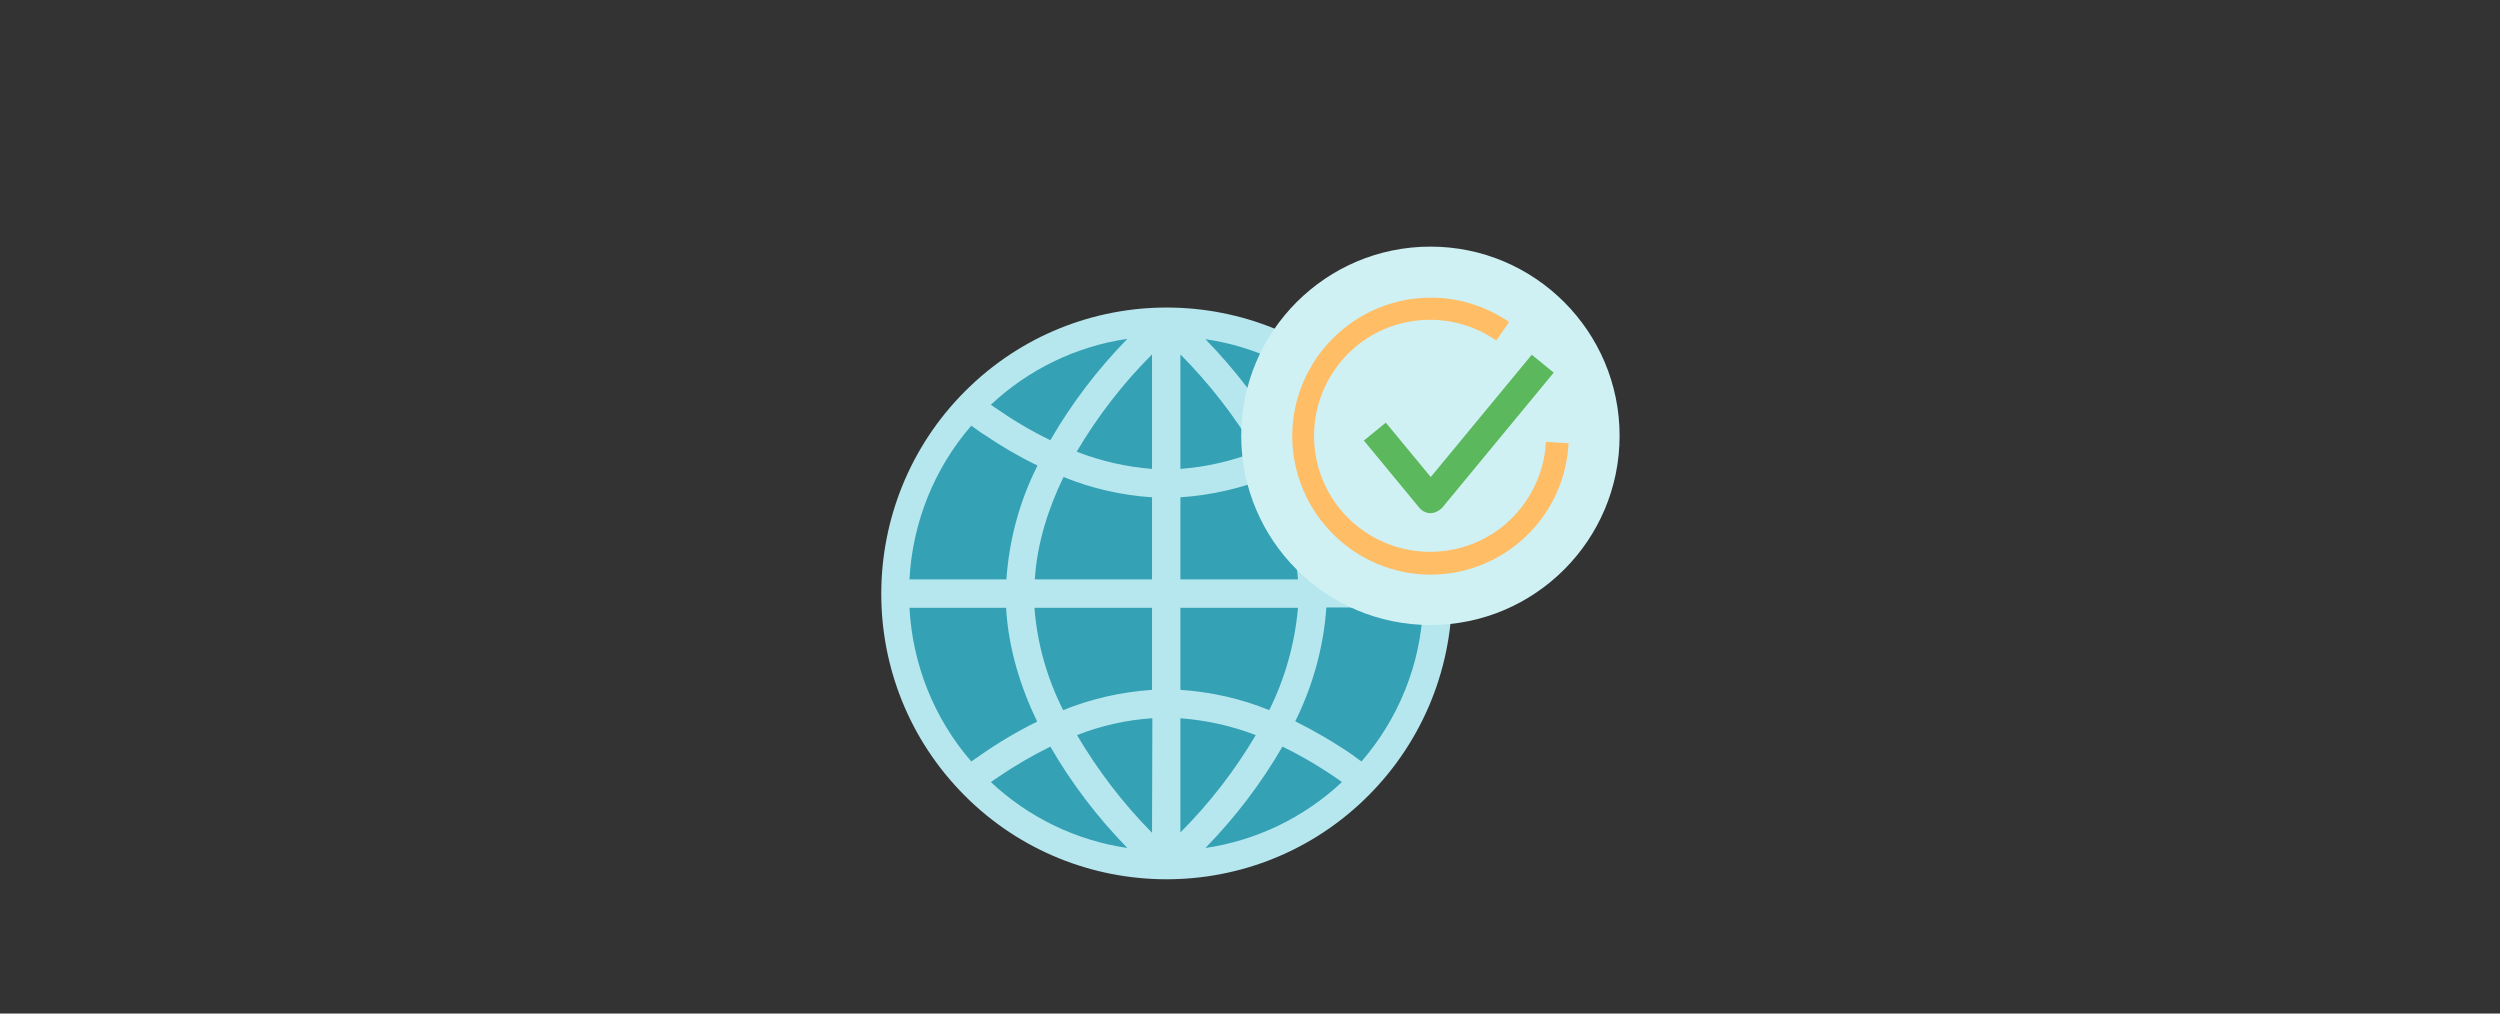 <?xml version="1.0" encoding="utf-8"?>
<!-- Generator: Adobe Illustrator 26.0.3, SVG Export Plug-In . SVG Version: 6.00 Build 0)  -->
<svg version="1.0" id="Livello_1" xmlns="http://www.w3.org/2000/svg" xmlns:xlink="http://www.w3.org/1999/xlink" x="0px" y="0px"
	 viewBox="0 0 740 300" style="enable-background:new 0 0 740 300;" xml:space="preserve">
<rect x="0" y="0" width="740" height="300" fill="#333333" stroke="none"/>
<style type="text/css">
	.st0{fill:#34A1B5;}
	.st1{fill:#B6E7EE;}
	.st2{fill:#D0F1F4;}
	.st3{fill:#FFBD66;}
	.st4{fill:#5CB85C;}
</style>
<g id="dns">
	<path class="st0" d="M425.7,175.7c0,44.4-36,80.5-80.5,80.5s-80.5-36-80.5-80.5s36-80.5,80.5-80.5c0,0,0,0,0,0
		C389.7,95.2,425.7,131.2,425.7,175.7z"/>
	<path class="st1" d="M406.7,117.4c-32.2-33.9-85.7-35.3-119.5-3.1S251.9,200,284,233.9s85.7,35.3,119.5,3.1
		c16.8-16,26.3-38.1,26.3-61.3C430,154,421.7,133.1,406.7,117.4z M290.4,223.4L290.4,223.4l-0.7,0.5l-0.9,0.6l-1.3,0.9
		c-11-12.7-17.4-28.7-18.3-45.5h28.6c0.7,12.2,4.3,23.5,9.2,33.7C301.3,216.4,295.7,219.7,290.4,223.4z M269.2,171.5
		c0.9-16.8,7.3-32.8,18.3-45.5c0.3,0.2,0.7,0.5,1,0.7l1.8,1.3l1.1,0.7l0,0c5,3.4,10.3,6.5,15.7,9.1c-5.3,10.5-8.4,22-9.2,33.7
		L269.2,171.5z M294.3,120.5l-1-0.7c11.2-10.5,25.3-17.3,40.4-19.5c-8.8,9-16.5,19.1-22.8,30C305.1,127.5,299.6,124.2,294.3,120.5z
		 M293.3,231.5c0.8-0.6,1.6-1.1,2.5-1.7c4.8-3.3,9.9-6.2,15.1-8.8c6.3,10.9,14,21,22.8,30C318.6,248.8,304.5,242,293.3,231.5
		L293.3,231.5z M341,246.5c-8.6-8.7-16-18.4-22.2-28.9c7.1-2.8,14.6-4.5,22.3-5L341,246.5z M341,204.2c-9,0.6-17.9,2.6-26.3,6
		c-4.8-9.5-7.7-19.7-8.5-30.3H341L341,204.2z M341,171.5h-34.7c0.7-10.8,4-21,8.5-30.3c8.4,3.4,17.2,5.4,26.2,6L341,171.5z
		 M341,138.8c-7.6-0.6-15.1-2.3-22.3-5.1c6.2-10.5,13.7-20.2,22.3-28.8V138.8z M403,225.4l-1.4-1l-0.7-0.5l-0.2-0.2l0,0
		c-5.5-3.8-11.3-7.2-17.3-10.2c5.2-10.5,8.4-22,9.2-33.7h28.6C420.5,196.6,414,212.7,403,225.4L403,225.4z M400,128.1l0.7-0.5l1-0.7
		c0.4-0.3,0.9-0.6,1.2-0.9c11,12.7,17.4,28.7,18.3,45.5h-28.6c-0.8-11.7-4-23.2-9.2-33.7C389.3,135,394.8,131.7,400,128.1L400,128.1
		z M397.2,119.9c-5.6,4-11.5,7.5-17.6,10.5c-6.3-10.9-14-21-22.8-30C371.9,102.6,386,109.4,397.2,119.9L397.2,119.9z M349.4,104.9
		c8.6,8.7,16.1,18.3,22.3,28.8c-7.1,2.8-14.6,4.5-22.3,5.1V104.9z M349.4,147.2c9-0.6,17.9-2.6,26.3-6c4.8,9.4,7.7,19.7,8.5,30.3
		h-34.8L349.4,147.2z M349.4,179.9h34.8c-0.9,10.5-3.8,20.8-8.5,30.3c-8.4-3.4-17.2-5.4-26.3-6V179.9z M349.4,212.6
		c7.6,0.6,15.1,2.2,22.3,5c-6.2,10.5-13.7,20.2-22.3,28.8V212.6z M379.6,221c5.8,2.8,11.5,6.2,16.8,9.9l0.8,0.6
		C386,242,371.9,248.8,356.8,251C365.6,242,373.3,231.9,379.6,221z"/>
	<path class="st2" d="M479.4,129c0,30.9-25.1,56-56,56s-56-25.1-56-56s25.1-56,56-56S479.4,98.1,479.4,129z"/>
	<path class="st3" d="M423.4,170.1c-22.6-0.1-40.9-18.5-40.9-41.1c0.1-22.6,18.5-40.9,41.1-40.9c8.3,0,16.3,2.6,23.1,7.2l-3.8,5.5
		c-15.6-10.8-37-7-47.8,8.6c-10.8,15.6-7,37,8.6,47.8c15.6,10.8,37,7,47.8-8.6c3.6-5.2,5.8-11.4,6.1-17.8l6.7,0.4
		C463.2,153,445.2,170.1,423.4,170.1z"/>
	<path class="st4" d="M423.4,151.9c-1.2,0-2.4-0.6-3.2-1.5l-16.5-20l6.5-5.3l13.3,16.1l29.9-36.2l6.5,5.3l-33.1,40.1
		C425.8,151.3,424.6,151.9,423.4,151.9z"/>
</g>
</svg>
